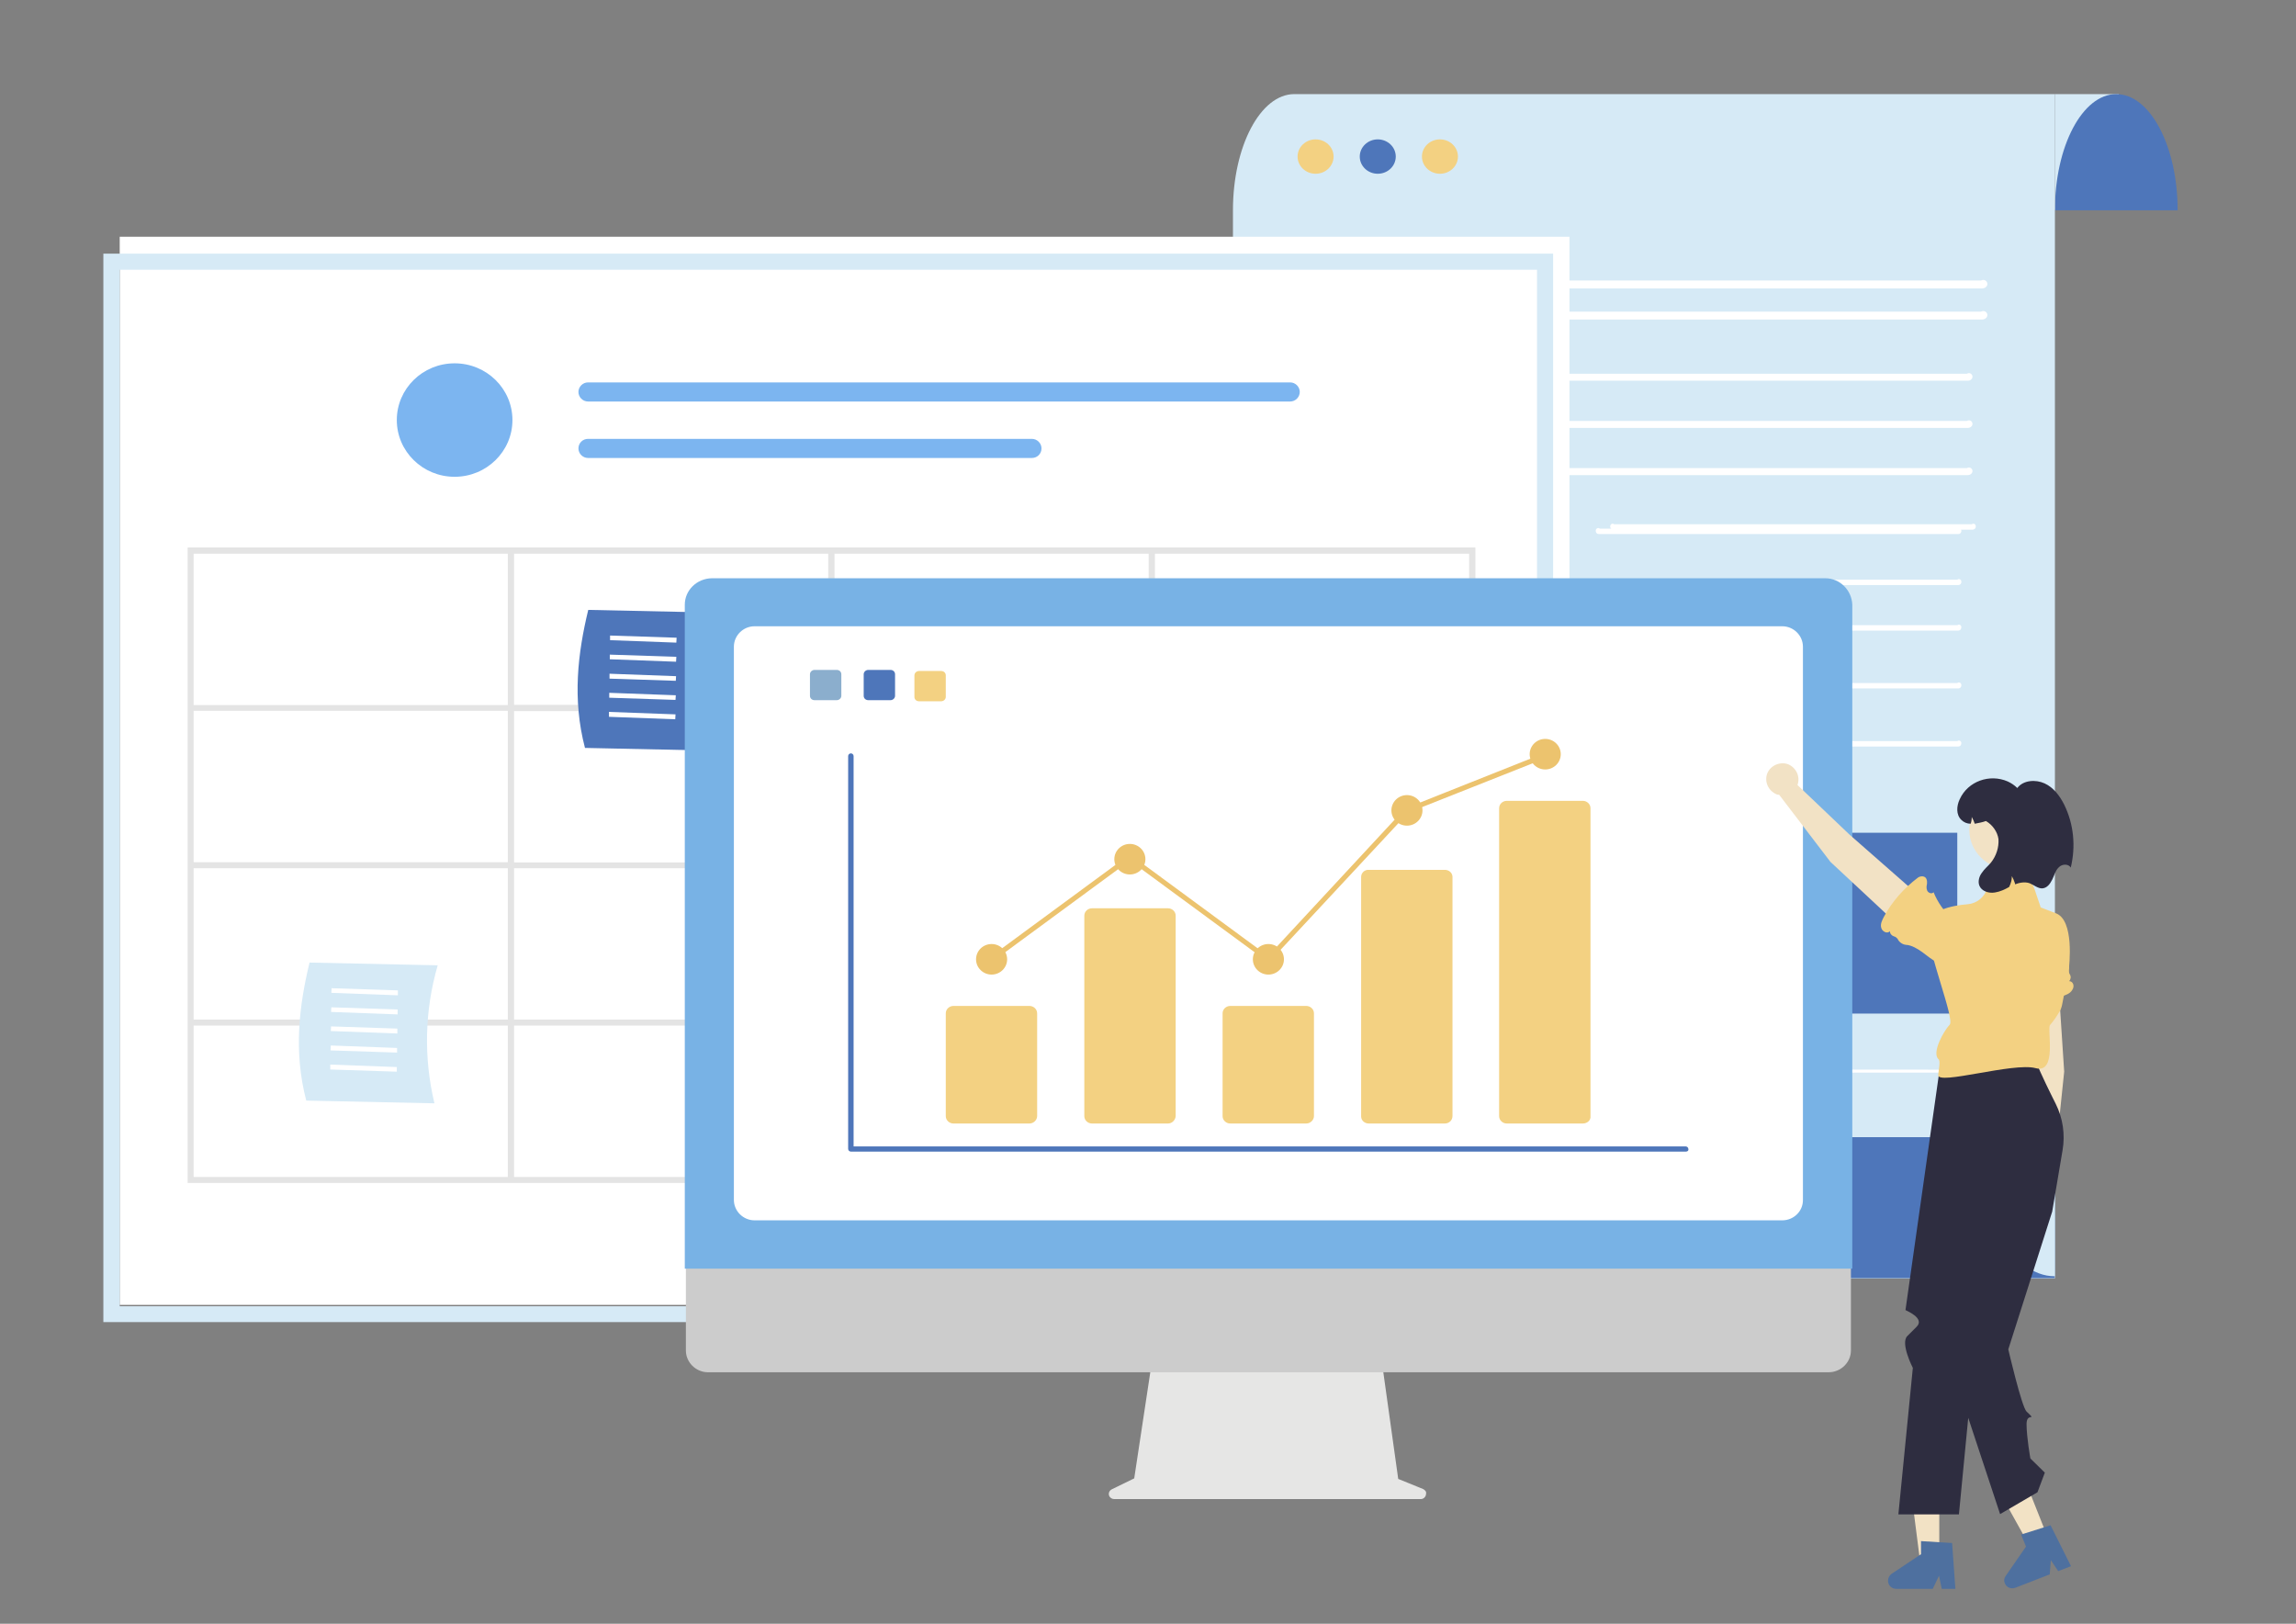   <svg xmlns="http://www.w3.org/2000/svg" x="0px" y="0px" viewBox="0 0 841.9 595.3" style="vertical-align: middle; max-width: 100%; width: 100%;" width="100%">
   <rect x="0" y="0" width="841.9" height="595.3" fill="#808080" stroke="none"/>
   <g>
    <g>
     <polyline points="753.5,77.1 753.5,34.5 777,34.5" fill="rgb(214,234,246)">
     </polyline>
     <path d="M753.5,77.1c0-23.5,10.1-42.6,22.5-42.6s22.5,19.1,22.5,42.6" fill="rgb(78,118,186)">
     </path>
     <polyline points="753.5,425.3 753.5,467.9 729.9,467.9" fill="rgb(214,234,246)">
     </polyline>
     <path d="M474.6,34.5c-12.4,0-22.5,19.1-22.5,42.6v391.6h22.5h30.3h248.6V34.5H474.6z" fill="rgb(214,234,246)">
     </path>
     <path d="M480.7,416.9c0-0.3,0-0.5,0-0.8h-57.2c0,27.5,11.5,50,26.1,52.3v0.2h303.8v-51.7H480.7z" fill="rgb(78,118,186)">
     </path>
     <path d="M724.8,411.4h28.6v56.5c-15.8,0-28.6-23.5-28.6-52.5" fill="rgb(214,234,246)">
     </path>
    </g>
    <rect x="472.6" y="240.5" width="94.5" height="48.6" fill="rgb(120,178,229)">
    </rect>
    <rect x="586.6" y="305.3" width="131.1" height="66.3" fill="rgb(78,118,186)">
    </rect>
    <rect x="472.6" y="201" width="94.5" height="25" fill="rgb(120,178,229)">
    </rect>
    <path style="stroke: rgb(255, 255, 255); stroke-width: 2.493; stroke-miterlimit: 10;" d="M726.8,104.5H460.9    c-0.4,0-0.7-0.2-0.7-0.4s0.3-0.4,0.7,0h265.9c0.4-0.4,0.7-0.2,0.7,0S727.2,104.5,726.8,104.5z" fill="rgb(252,228,202)">
    </path>
    <path style="stroke: rgb(255, 255, 255); stroke-width: 2.493; stroke-miterlimit: 10;" d="M726.8,115.9H460.9    c-0.4,0-0.7-0.2-0.7-0.4c0-0.2,0.3-0.4,0.7,0h265.9c0.4-0.4,0.7-0.2,0.7,0C727.5,115.7,727.2,115.9,726.8,115.9z" fill="rgb(252,228,202)">
    </path>
    <path style="stroke: rgb(255, 255, 255); stroke-width: 2.171; stroke-miterlimit: 10;" d="M721.6,138.5H485.5c-0.3,0-0.6-0.2-0.6-0.4    s0.3-0.4,0.6,0h236.1c0.3-0.4,0.6-0.2,0.6,0S721.9,138.5,721.6,138.5z" fill="rgb(252,228,202)">
    </path>
    <path style="stroke: rgb(255, 255, 255); stroke-width: 2.171; stroke-miterlimit: 10;" d="M721.6,155.8H485.5c-0.3,0-0.6-0.2-0.6-0.4    s0.3-0.4,0.6,0h236.1c0.3-0.4,0.6-0.2,0.6,0S721.9,155.8,721.6,155.8z" fill="rgb(252,228,202)">
    </path>
    <path style="stroke: rgb(255, 255, 255); stroke-width: 2.171; stroke-miterlimit: 10;" d="M721.6,173.1H485.5c-0.3,0-0.6-0.2-0.6-0.4    s0.3-0.4,0.6,0h236.1c0.3-0.4,0.6-0.2,0.6,0S721.9,173.1,721.6,173.1z" fill="rgb(252,228,202)">
    </path>
    <path style="stroke: rgb(255, 255, 255); stroke-width: 1.586; stroke-miterlimit: 10;" d="M718.1,213.7H586.2    c-0.2,0-0.3-0.2-0.3-0.4c0-0.2,0.2-0.4,0.3,0h131.9c0.2-0.4,0.3-0.2,0.3,0C718.4,213.6,718.3,213.7,718.1,213.7z" fill="rgb(252,228,202)">
    </path>
    <path style="stroke: rgb(255, 255, 255); stroke-width: 1.586; stroke-miterlimit: 10;" d="M718.1,230.4H586.2    c-0.2,0-0.3-0.2-0.3-0.4c0-0.2,0.2-0.4,0.3,0h131.9c0.2-0.4,0.3-0.2,0.3,0C718.4,230.2,718.3,230.4,718.1,230.4z" fill="rgb(252,228,202)">
    </path>
    <path style="stroke: rgb(255, 255, 255); stroke-width: 1.586; stroke-miterlimit: 10;" d="M718.1,251.6H586.2    c-0.2,0-0.3-0.2-0.3-0.4c0-0.2,0.2-0.4,0.3,0h131.9c0.2-0.4,0.3-0.2,0.3,0C718.4,251.5,718.3,251.6,718.1,251.6z" fill="rgb(252,228,202)">
    </path>
    <path style="stroke: rgb(255, 255, 255); stroke-width: 1.586; stroke-miterlimit: 10;" d="M718.1,272.9H586.2    c-0.2,0-0.3-0.2-0.3-0.4s0.2-0.4,0.3,0h131.9c0.2-0.4,0.3-0.2,0.3,0S718.3,272.9,718.1,272.9z" fill="rgb(252,228,202)">
    </path>
    <path style="stroke: rgb(255, 255, 255); stroke-width: 0.928; stroke-miterlimit: 10;" d="M566.6,328.7h-93.5    c-0.1,0-0.2-0.1-0.2-0.2c0-0.1,0.1-0.2,0.2,0h93.5c0.1-0.2,0.2-0.1,0.2,0C566.9,328.6,566.7,328.7,566.6,328.7z" fill="rgb(252,228,202)">
    </path>
    <path style="stroke: rgb(255, 255, 255); stroke-width: 0.928; stroke-miterlimit: 10;" d="M566.6,350.7h-93.5    c-0.1,0-0.2-0.1-0.2-0.2s0.1-0.2,0.2,0h93.5c0.1-0.2,0.2-0.1,0.2,0S566.7,350.7,566.6,350.7z" fill="rgb(252,228,202)">
    </path>
    <path style="stroke: rgb(255, 255, 255); stroke-width: 0.928; stroke-miterlimit: 10;" d="M566.6,371.7h-93.5    c-0.1,0-0.2-0.1-0.2-0.2s0.1-0.2,0.2,0h93.5c0.1-0.2,0.2-0.1,0.2,0S566.7,371.7,566.6,371.7z" fill="rgb(252,228,202)">
    </path>
    <path style="stroke: rgb(255, 255, 255); stroke-width: 1.073; stroke-miterlimit: 10;" d="M723.1,392.7H477c-0.4,0-0.6,0-0.6-0.1    c0,0,0.3-0.1,0.6,0L723.1,392.7c0.4-0.2,0.6-0.1,0.6-0.1C723.7,392.6,723.4,392.7,723.1,392.7z" fill="rgb(252,228,202)">
    </path>
    <path style="stroke: rgb(255, 255, 255); stroke-width: 0.928; stroke-miterlimit: 10;" d="M566.6,308.9h-93.5    c-0.1,0-0.2-0.1-0.2-0.2c0-0.1,0.1-0.2,0.2,0h93.5c0.1-0.2,0.2-0.1,0.2,0C566.9,308.8,566.7,308.9,566.6,308.9z" fill="rgb(252,228,202)">
    </path>
    <path style="stroke: rgb(255, 255, 255); stroke-width: 1.586; stroke-miterlimit: 10;" d="M723.4,193.4H591.5    c-0.2,0-0.3-0.2-0.3-0.4c0-0.2,0.2-0.4,0.3,0h131.9c0.2-0.4,0.3-0.2,0.3,0C723.7,193.3,723.5,193.4,723.4,193.4z" fill="rgb(252,228,202)">
    </path>
    <path style="stroke: rgb(255, 255, 255); stroke-width: 1.586; stroke-miterlimit: 10;" d="M718.1,195H586.2c-0.2,0-0.3-0.2-0.3-0.4    c0-0.2,0.2-0.4,0.3,0h131.9c0.2-0.4,0.3-0.2,0.3,0C718.4,194.9,718.3,195,718.1,195z" fill="rgb(252,228,202)">
    </path>
   </g>
   <path d="M404.5,345.4l-47-1c-4.7-17.9-2.6-34.9,1.2-50.6l47,1C400.9,311.3,400.5,328.7,404.5,345.4z" fill="rgb(248,238,230)">
   </path>
   <polygon points="366.7,304.9 366.7,303.2 391.1,304 391.1,305.8" fill="rgb(255, 255, 255)">
   </polygon>
   <polygon points="366.6,312 366.6,310.2 391,311.1 391,312.8" fill="rgb(255, 255, 255)">
   </polygon>
   <path d="M575.5,478.4H43.9V86.8h531.6V478.4z" fill="rgb(255, 255, 255)">
   </path>
   <ellipse cx="166.7" cy="154" rx="21.2" ry="20.8" fill="rgb(124,181,240)">
   </ellipse>
   <path d="M215.6,140.2c-1.9,0-3.5,1.6-3.5,3.5c0,1.9,1.6,3.5,3.5,3.5h257.5c1.9,0,3.5-1.6,3.5-3.5   c0-1.9-1.6-3.5-3.5-3.5H215.6z" fill="rgb(124,181,240)">
   </path>
   <path d="M215.6,160.9c-1.9,0-3.5,1.5-3.5,3.5c0,1.9,1.6,3.5,3.5,3.5l0,0h162.8c1.9,0,3.5-1.5,3.5-3.5   c0-1.9-1.6-3.5-3.5-3.5c0,0,0,0,0,0H215.6z" fill="rgb(124,181,240)">
   </path>
   <path d="M569.5,484.7H37.9V93h531.6V484.7z M43.9,478.9h519.7v-380H43.9L43.9,478.9z" fill="rgb(214,234,246)">
   </path>
   <path d="M68.8,200.7v233H541v-233H68.8z M538.7,258.4H423.5V203h115.2V258.4z M306,258.4V203h115.2v55.5H306z    M421.2,260.7v55.5H306v-55.5H421.2z M303.7,258.4H188.5V203h115.2V258.4z M303.7,260.7v55.5H188.5v-55.5H303.7z M186.2,316.1H71   v-55.5h115.2V316.1z M186.2,318.3v55.5H71v-55.5H186.2z M188.5,318.3h115.2v55.5H188.5V318.3z M303.7,376v55.5H188.5V376H303.7z    M306,376h115.2v55.5H306V376z M306,373.8v-55.5h115.2v55.5H306z M423.5,318.3h115.2v55.5H423.5V318.3z M423.5,316.1v-55.5h115.2   v55.5H423.5z M186.2,203v55.5H71V203H186.2z M71,376h115.2v55.5H71V376z M423.5,431.5V376h115.2v55.5H423.5z" fill="rgb(228, 228, 228)">
   </path>
   <polygon points="366.5,319 366.5,317.2 390.9,318.1 390.9,319.8" fill="rgb(255, 255, 255)">
   </polygon>
   <path d="M261.5,275.2l-47-1c-4.7-17.9-2.6-34.9,1.2-50.6l47,1C257.9,241.1,257.5,258.5,261.5,275.2z" fill="rgb(78,118,186)">
   </path>
   <polygon points="223.7,234.7 223.7,233 248.1,233.8 248,235.6" fill="rgb(255, 255, 255)">
   </polygon>
   <polygon points="223.6,241.7 223.6,240 248,240.8 247.9,242.6" fill="rgb(255, 255, 255)">
   </polygon>
   <polygon points="223.5,248.8 223.5,247 247.9,247.9 247.8,249.6" fill="rgb(255, 255, 255)">
   </polygon>
   <polygon points="223.4,255.8 223.4,254 247.8,254.9 247.7,256.6" fill="rgb(255, 255, 255)">
   </polygon>
   <polygon points="223.3,262.8 223.3,261 247.7,261.9 247.6,263.7" fill="rgb(255, 255, 255)">
   </polygon>
   <path d="M159.3,404.5l-47-1c-4.7-17.9-2.6-34.9,1.2-50.6l47,1C155.7,370.4,155.3,387.8,159.3,404.5z" fill="rgb(214,234,246)">
   </path>
   <polygon points="121.5,364 121.6,362.3 145.9,363.1 145.9,364.9" fill="rgb(255, 255, 255)">
   </polygon>
   <polygon points="121.4,371 121.5,369.3 145.8,370.1 145.8,371.9" fill="rgb(255, 255, 255)">
   </polygon>
   <polygon points="121.3,378 121.4,376.3 145.7,377.1 145.7,378.9" fill="rgb(255, 255, 255)">
   </polygon>
   <polygon points="121.2,385.1 121.3,383.3 145.6,384.2 145.6,385.9" fill="rgb(255, 255, 255)">
   </polygon>
   <polygon points="121.1,392.1 121.1,390.3 145.5,391.2 145.5,392.9" fill="rgb(255, 255, 255)">
   </polygon>
   <polygon points="366.4,326 366.4,324.2 390.8,325.1 390.8,326.9" fill="rgb(255, 255, 255)">
   </polygon>
   <polygon points="366.3,333 366.3,331.3 390.7,332.1 390.7,333.9" fill="rgb(255, 255, 255)">
   </polygon>
   <path d="M384.1,334.2l-47-1c-4.7-17.9-2.6-34.9,1.2-50.6l47,1C380.5,300.1,380.1,317.5,384.1,334.2z" fill="rgb(216,129,104)">
   </path>
   <polygon points="346.3,293.8 346.3,292 370.7,292.9 370.6,294.6" fill="rgb(255, 255, 255)">
   </polygon>
   <polygon points="346.2,300.8 346.2,299.1 370.6,299.9 370.5,301.7" fill="rgb(255, 255, 255)">
   </polygon>
   <polygon points="346.1,307.8 346.1,306.1 370.5,306.9 370.4,308.7" fill="rgb(255, 255, 255)">
   </polygon>
   <polygon points="346,314.9 346,313.1 370.4,314 370.3,315.7" fill="rgb(255, 255, 255)">
   </polygon>
   <polygon points="345.9,321.9 345.9,320.1 370.2,321 370.2,322.7" fill="rgb(255, 255, 255)">
   </polygon>
   <line x1="519.2" y1="423.7" x2="519.2" y2="421.9" fill="rgb(255, 255, 255)">
   </line>
   <path d="M543.5,424.5" fill="rgb(255, 255, 255)">
   </path>
   <path d="M506.7,284.1l-47-1c-4.7-17.9-2.6-34.9,1.2-50.6l47,1C503.1,250,502.7,267.4,506.7,284.1z" fill="rgb(248,238,230)">
   </path>
   <polygon points="468.9,243.6 468.9,241.9 493.3,242.7 493.2,244.5" fill="rgb(255, 255, 255)">
   </polygon>
   <polygon points="468.8,250.6 468.8,248.9 493.1,249.7 493.1,251.5" fill="rgb(255, 255, 255)">
   </polygon>
   <polygon points="468.7,257.7 468.7,255.9 493,256.8 493,258.5" fill="rgb(255, 255, 255)">
   </polygon>
   <polygon points="468.6,264.7 468.6,262.9 492.9,263.8 492.9,265.5" fill="rgb(255, 255, 255)">
   </polygon>
   <polygon points="468.5,271.7 468.5,270 492.8,270.8 492.8,272.6" fill="rgb(255, 255, 255)">
   </polygon>
   <path d="M570.1,376.9" fill="rgb(228, 228, 228)">
   </path>
   <ellipse cx="482.4" cy="57.4" rx="6.6" ry="6.3" fill="rgb(243,209,130)">
   </ellipse>
   <ellipse cx="505.2" cy="57.4" rx="6.6" ry="6.3" fill="rgb(78,118,186)">
   </ellipse>
   <ellipse cx="528" cy="57.4" rx="6.6" ry="6.3" fill="rgb(243,209,130)">
   </ellipse>
   <ellipse cx="382.8" cy="303.6" rx="6.6" ry="6.3" fill="rgb(124,181,240)">
   </ellipse>
   <ellipse cx="405.7" cy="303.6" rx="6.6" ry="6.3" fill="rgb(236,195,110)">
   </ellipse>
   <ellipse cx="428.5" cy="303.6" rx="6.6" ry="6.3" fill="rgb(222, 232, 167)">
   </ellipse>
   <g>
    <path d="M521.8,545.9l-9.1-3.7l-6.3-45.1h-83.7l-6.8,44.9l-8.2,4c-1,0.5-1.4,1.6-0.9,2.6c0.4,0.6,1,1,1.8,1    h112.4c1,0,1.9-0.9,1.9-1.9C523.1,546.9,522.6,546.3,521.8,545.9z" fill="rgb(230, 230, 229)">
    </path>
    <path d="M670.5,503.1H259.6c-4.4,0-8.1-3.6-8.1-8v-56.9h427.2v56.9C678.7,499.5,675,503.1,670.5,503.1z" fill="rgb(204, 204, 204)">
    </path>
    <path d="M679.1,465.1H251.1V221.7c0-5.3,4.4-9.6,9.9-9.7h408.3c5.4,0,9.7,4.4,9.9,9.7v243.4H679.1z" fill="rgb(120,178,229)">
    </path>
    <path d="M653.5,447.4H276.7c-4.2,0-7.6-3.4-7.6-7.5V237.1c0-4.1,3.4-7.5,7.6-7.5h376.8    c4.2,0,7.6,3.4,7.6,7.5V440C661.1,444.1,657.7,447.4,653.5,447.4z" fill="rgb(255, 255, 255)">
    </path>
    <path d="M618.2,422.2H312c-0.5,0-1-0.4-1-1v-144c0-0.5,0.4-1,1-1c0.5,0,1,0.4,1,1v143.1h305.1    c0.5,0,1,0.4,1,1C619.2,421.9,618.7,422.2,618.2,422.2z" fill="rgb(78,118,186)">
    </path>
    <path d="M377.5,411.9h-27.9c-1.5,0-2.8-1.2-2.8-2.7v-37.7c0-1.5,1.3-2.7,2.8-2.7h27.9c1.5,0,2.8,1.2,2.8,2.7    v37.7C380.3,410.6,379,411.9,377.5,411.9z" fill="rgb(243,209,130)">
    </path>
    <path d="M428.3,411.9h-27.9c-1.5,0-2.8-1.2-2.8-2.7v-73.5c0-1.5,1.3-2.7,2.8-2.7h27.9c1.5,0,2.8,1.2,2.8,2.7    v73.5C431,410.6,429.8,411.9,428.3,411.9z" fill="rgb(243,209,130)">
    </path>
    <path d="M479,411.9h-27.9c-1.5,0-2.8-1.2-2.8-2.7v-37.7c0-1.5,1.3-2.7,2.8-2.7H479c1.5,0,2.8,1.2,2.8,2.7    v37.7C481.8,410.6,480.5,411.9,479,411.9z" fill="rgb(243,209,130)">
    </path>
    <path d="M529.8,411.9h-27.9c-1.5,0-2.8-1.1-2.8-2.6v-87.8c0-1.5,1.3-2.7,2.8-2.6h27.9c1.5,0,2.8,1.1,2.8,2.6    v87.6C532.6,410.8,531.3,411.9,529.8,411.9z" fill="rgb(243,209,130)">
    </path>
    <path d="M580.4,411.9h-27.9c-1.5,0-2.8-1.2-2.8-2.7V296.3c0-1.5,1.3-2.7,2.8-2.7h27.9c1.5,0,2.8,1.2,2.8,2.7    v112.9C583.4,410.6,582.1,411.9,580.4,411.9z" fill="rgb(243,209,130)">
    </path>
    <ellipse cx="363.6" cy="351.7" rx="5.7" ry="5.6" fill="rgb(236,195,110)">
    </ellipse>
    <ellipse cx="414.3" cy="315" rx="5.7" ry="5.6" fill="rgb(236,195,110)">
    </ellipse>
    <ellipse cx="465.1" cy="351.7" rx="5.7" ry="5.6" fill="rgb(236,195,110)">
    </ellipse>
    <ellipse cx="515.9" cy="297.1" rx="5.7" ry="5.6" fill="rgb(236,195,110)">
    </ellipse>
    <ellipse cx="566.6" cy="276.5" rx="5.7" ry="5.6" fill="rgb(236,195,110)">
    </ellipse>
    <polygon points="465.2,352.9 414.3,315.5 364.1,352.4 362.9,351 414.3,313.2 465,350.5 515.2,296.4     515.5,296.3 566.3,276.1 566.9,277.9 516.4,297.9" fill="rgb(236,195,110)">
    </polygon>
   </g>
   <path d="M756.9,392.9l-2.7-41.3c-0.3-3.6-3.4-6.5-7.1-6.2l0,0c-3.8,0.2-6.6,3.4-6.5,7c0,0.1,0,0.2,0,0.4   l4.2,42.9l1.4,26.1c-2.9,1.4-4.2,4.8-2.8,7.8c1.4,2.9,4.9,4.1,8,2.7c2.9-1.4,4.2-4.8,2.8-7.8c-0.1-0.2-0.4-0.6-0.5-0.9L756.9,392.9z" fill="rgb(242, 226, 197)">
   </path>
   <path d="M758.7,359.7L758.7,359.7c0.6-0.6,0.8-1.6,0.3-2.4c-0.3-0.5-0.4-1-0.4-1.5c0-0.1,0-0.2,0-0.2   c0.3-1.2,0-2.5-0.9-3.5c-1.4-1.5-2.2-3.9-2.5-6c-0.4-2.4-0.6-4.7-1.6-6.8c-1.4-3.1-4.4-5.8-8.5-4.4c-1.6,0.6-3,1.9-4.1,3.5   c-1.9,3.2-1.8,7.1-1.6,10.7l-0.8-1.4c0.3,4-0.4,8-1.8,11.7c0.9-0.2,1.5,1,1.3,1.9c-0.3,0.9-1,1.5-1.8,2.1c-0.9,0.7-1.6,1.9-0.8,3   c0.4,0.5,1,0.9,1.8,0.9c6.5,0.6,12.9-0.1,19-2.1c1.4-0.5,2.8-1,3.5-2.2C760.9,361.5,760.1,359.7,758.7,359.7z" fill="rgb(243,209,130)">
   </path>
   <polygon points="711.1,570.4 703.8,570.4 700.2,542.3 711.1,542.3" fill="rgb(242, 226, 197)">
   </polygon>
   <path d="M717,582.5H712l-1-4.8l-2.3,4.8h-13.4c-1.7,0-3-1.3-3-3c0-1,0.5-1.9,1.3-2.5l10.8-7.2V565l11.4,0.7   L717,582.5z" fill="rgb(78,112,159)">
   </path>
   <polygon points="751,564 744.1,566.6 730.3,541.8 740.6,537.8" fill="rgb(242, 226, 197)">
   </polygon>
   <path d="M759.4,574.2l-4.7,1.8l-2.7-4l-0.4,5.2l-12.6,4.9c-1.6,0.6-3.3-0.1-3.9-1.7c-0.4-1-0.2-1.9,0.4-2.7   l7.4-10.7l-1.8-4.4l10.8-3.4L759.4,574.2z" fill="rgb(78,112,159)">
   </path>
   <path d="M746.3,388.7h-34.6c0,0-13,91.4-13,91.6c0,0.1,7.3,2.9,4.1,6.1l-3.4,3.4c-2.7,2.6,2,11.7,2,11.7   l-5.3,53.7h22.2L729,444.3l-14.7,53.1l19.1,57.7l13.7-8l2.7-7.2l-5.3-5.2c0,0-1.4-7.8-1.4-12.6c0-4.6,4.1-0.7,0-4.6   c-1.8-1.7-6.7-22.8-6.7-22.8l16.1-50.5l3.8-22.5c1-5.8,0.1-11.8-2.5-17C751.6,400.3,748.8,394.7,746.3,388.7z" fill="rgb(46, 45, 64)">
   </path>
   <path d="M748.3,332.7l-2.3-6.8c-1-3.1-3.9-5.2-7.2-5.5l-2-0.1c-3.8-0.2-7.2,2.1-8.2,5.6l0,0   c-1,3.1-3.8,5.3-7,5.6c-6,0.5-14.8,2.2-14.8,8.5c0,9.2,10.1,33.7,8.1,35.7s-6.7,10.2-4.1,12.6c0.8,0.6,0.1,3.6-0.1,5.8   c-0.4,3.9,27.6-4.7,35.7-2.5s4.1-14.5,5.3-15.8c1.3-1.5,2.4-3.1,3.4-4.8c0.5-0.7,0.8-1.6,1-2.5l2.3-11.6c0-0.2,0.1-0.4,0.1-0.6   c0.3-2.5,2.2-19-4.7-21.5C746.3,331.9,748.3,332.7,748.3,332.7z" fill="rgb(243,209,130)">
   </path>
   <path d="M671.2,316l30.6,28.5c2.7,2.5,7,2.4,9.5-0.2l0,0c2.7-2.6,2.5-6.8-0.1-9.4c-0.1-0.1-0.1-0.1-0.3-0.2   L678.2,306l-19.1-18.2c1.1-3-0.4-6.3-3.4-7.6c-3-1.1-6.5,0.4-7.7,3.4c-1.1,3,0.4,6.3,3.4,7.6c0.4,0.1,0.6,0.2,1,0.2L671.2,316z" fill="rgb(242, 226, 197)">
   </path>
   <path d="M693,341.4L693,341.4c0,0.9,0.6,1.6,1.5,1.9c0.5,0.1,1,0.5,1.3,0.9c0.1,0.1,0.1,0.1,0.1,0.2   c0.6,1.1,1.8,1.9,3,2c2,0.1,4.2,1.4,6,2.7c1.9,1.4,3.7,3,6,4c3.2,1.4,7.2,1.2,9.1-2.5c0.8-1.6,1-3.5,0.5-5.2c-0.9-3.6-3.5-6.3-6.2-9   l1.5,0.5c-2.9-2.7-5.3-6.1-6.8-9.8c-0.5,0.7-1.8,0.4-2.3-0.5c-0.4-0.9-0.3-1.7-0.1-2.6c0.1-1.1-0.1-2.5-1.5-2.7   c-0.6-0.1-1.4,0.1-1.9,0.5c-5.1,3.9-9.4,8.7-12.4,14.3c-0.6,1.2-1.4,2.6-1,4C690.1,341.5,692,342.5,693,341.4z" fill="rgb(243,209,130)">
   </path>
   <ellipse cx="736.9" cy="304.2" rx="14.8" ry="14.5" fill="rgb(242, 226, 197)">
   </ellipse>
   <path d="M759.3,318.1c-0.8-1.5-3.2-1.4-4.4-0.1c-1.3,1.2-1.6,3-2.4,4.5c-0.8,1.6-1.9,3.1-3.7,3.2   c-1.6,0-2.9-1.2-4.6-1.9c-1.8-0.6-3.7-0.2-5.3,0.4c0-0.1-0.1-0.4-0.1-0.5c-0.3-0.9-0.6-1.6-1.1-2.5c0,0.9-0.1,1.7-0.4,2.5   c-0.1,0.5-0.4,1-0.6,1.5c-1.6,0.9-3.3,1.7-5.2,2c-2.3,0.4-4.9-0.5-5.7-2.5c-0.6-1.5-0.1-3.4,0.9-4.7c0.9-1.4,2.3-2.5,3.3-3.7   c2-2.5,3-5.6,2.8-8.7c-0.4-2.7-2.2-5.2-4.6-6.6c-1.3,0.5-2.7,0.7-4.1,1c-0.3-0.9-0.6-1.6-1.1-2.5c0,0.9-0.1,1.7-0.4,2.5   c-1.3,0-2.5-0.5-3.4-1.4c-2-1.9-1.8-5.1-0.6-7.6c3-6.6,11-9.4,17.6-6.5c1.3,0.6,2.5,1.4,3.5,2.4c2.2-2.9,6.7-3.2,10-1.7   c3.3,1.5,5.6,4.6,7.2,7.8C760.4,302.1,761.2,310.3,759.3,318.1z" fill="rgb(46, 45, 64)">
   </path>
   <path d="M318.4,245.6c-0.9,0-1.7,0.7-1.7,1.6v7.9c0,0.9,0.7,1.6,1.7,1.6h8.1c0.9,0,1.7-0.7,1.7-1.6v-7.9   c0-0.9-0.7-1.6-1.7-1.6L318.4,245.6z" fill="rgb(78,118,186)">
   </path>
   <path d="M298.7,245.6c-0.9,0-1.7,0.7-1.7,1.6v7.9c0,0.9,0.7,1.6,1.7,1.6h8.1c0.9,0,1.7-0.7,1.7-1.6v-7.9   c0-0.9-0.7-1.6-1.7-1.6L298.7,245.6z" fill="rgb(139,174,205)">
   </path>
   <path d="M337,246c-0.9,0-1.7,0.7-1.7,1.6v7.9c0,0.9,0.7,1.6,1.7,1.6h8.1c0.9,0,1.7-0.7,1.7-1.6v-7.9   c0-0.9-0.7-1.6-1.7-1.6L337,246z" fill="rgb(243,209,130)">
   </path>
  </svg>
